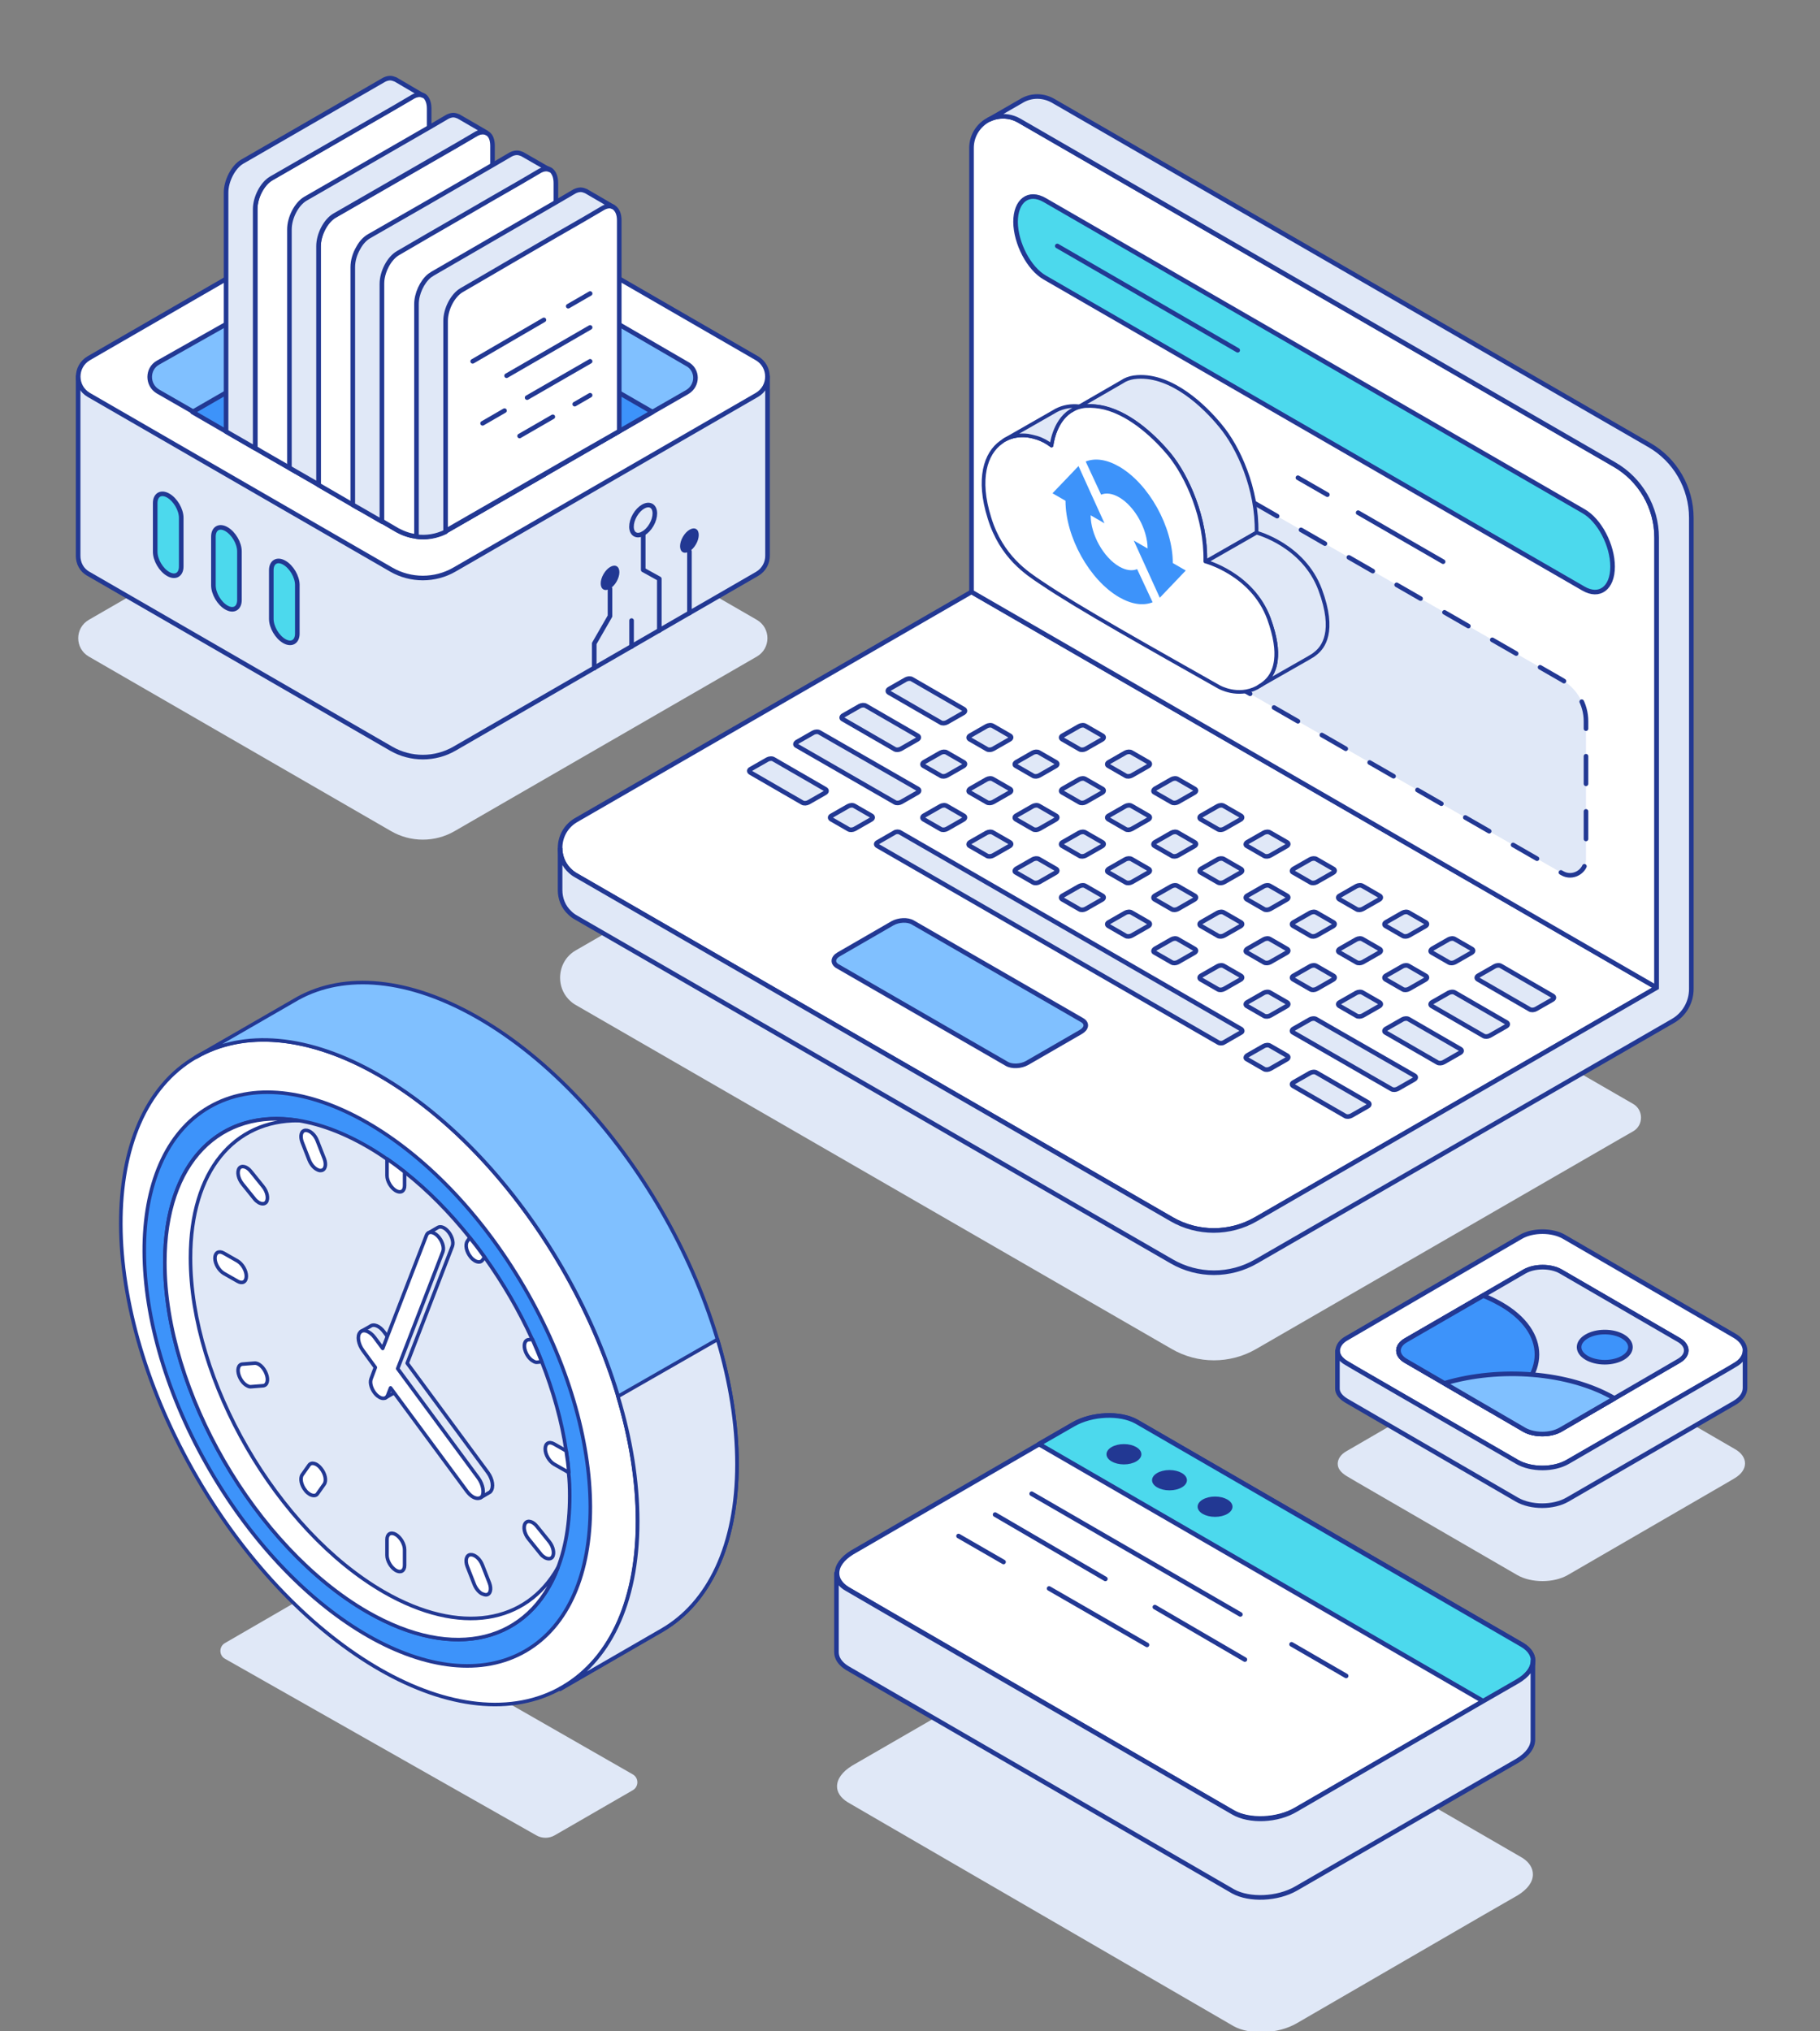 <?xml version="1.0" encoding="UTF-8"?>
<svg xmlns="http://www.w3.org/2000/svg" width="396" height="442" viewBox="0 0 396 442" fill="none">
  <rect x="0" y="0" width="396" height="442" fill="#808080" stroke="none"/>
  <g clip-path="url(#clip0_1268_4743)">
    <path d="M164.69 134.884L98.893 96.881C94.645 94.422 89.355 94.422 85.107 96.881L19.31 134.884C16.255 136.672 16.255 141.069 19.31 142.857L85.107 180.86C89.355 183.319 94.645 183.319 98.893 180.86L164.69 142.857C167.745 141.069 167.745 136.672 164.69 134.884Z" fill="#E0E8F7"></path>
    <path d="M123.855 81.903L98.893 67.521C94.645 65.062 89.355 65.062 85.107 67.521L60.145 81.903H17V120.949C17 122.514 17.745 124.079 19.31 124.898L85.107 162.901C89.355 165.36 94.645 165.36 98.893 162.901L164.69 124.898C166.255 124.004 167 122.439 167 120.949V81.903H123.855Z" fill="#E0E8F7" stroke="#223893" stroke-miterlimit="10" stroke-linecap="round" stroke-linejoin="round"></path>
    <path d="M85.107 123.93L19.31 85.927C16.255 84.138 16.255 79.742 19.31 77.954L85.107 39.951C89.355 37.492 94.645 37.492 98.893 39.951L164.69 77.954C167.745 79.742 167.745 84.138 164.69 85.927L98.893 123.93C94.645 126.389 89.355 126.389 85.107 123.93Z" fill="white" stroke="#223893" stroke-miterlimit="10" stroke-linecap="round" stroke-linejoin="round"></path>
    <path d="M149.489 85.331L141.963 89.653L134.735 93.826L126.911 98.296L118.64 103.065L97.403 115.286C97.254 115.361 97.03 115.51 96.807 115.584C94.795 116.553 92.634 116.925 90.473 116.627C89.057 116.478 87.716 115.957 86.449 115.286L83.021 113.274L78.252 110.517L76.688 109.623L69.236 105.301L64.318 102.469L62.902 101.65L56.941 98.222L55.45 97.328L49.117 93.677L41.889 89.504L34.363 85.182C31.978 83.766 31.978 80.264 34.363 78.922L49.266 70.502L55.6 66.851L63.051 62.529L69.385 58.878L78.029 53.885L86.598 48.967C88.684 47.775 91.144 47.328 93.454 47.626C94.795 47.775 96.062 48.222 97.328 48.893C97.403 48.893 97.477 48.967 97.477 48.967L104.854 53.289L107.164 54.63L111.114 56.94L120.875 62.603L125.719 65.435L134.661 70.577L149.415 79.146C151.948 80.413 151.948 83.915 149.489 85.331Z" fill="#80C0FF" stroke="#223893" stroke-miterlimit="10" stroke-linecap="round" stroke-linejoin="round"></path>
    <path d="M141.963 89.653L126.911 98.371L97.403 115.361C93.975 117.298 89.877 117.298 86.449 115.361L56.941 98.371L41.889 89.653L86.449 63.945C89.802 62.007 93.975 62.007 97.403 63.945L141.963 89.653Z" fill="#3D93FA" stroke="#223893" stroke-miterlimit="10" stroke-linecap="round" stroke-linejoin="round"></path>
    <path d="M93.377 23.632V81.232C93.377 83.468 92.185 86.076 90.546 87.417C90.322 87.566 90.099 87.79 89.875 87.864L83.094 91.814L76.76 95.465L69.309 99.787L64.391 102.618L62.975 101.799L57.014 98.371L55.523 97.477V45.465C55.523 42.857 57.088 39.876 59.026 38.758L85.553 23.483L89.875 20.949C90.695 20.502 91.44 20.428 92.036 20.726L92.334 20.875C93.005 21.396 93.377 22.365 93.377 23.632Z" fill="white" stroke="#223893" stroke-miterlimit="10" stroke-linecap="round" stroke-linejoin="round"></path>
    <path d="M92.036 20.8C91.44 20.502 90.695 20.577 89.875 21.024L85.553 23.557L59.026 38.833C57.088 39.951 55.523 42.931 55.523 45.539V97.551L49.19 93.9V41.888C49.19 39.355 50.754 36.3 52.692 35.182L83.541 17.373C83.69 17.298 83.839 17.224 84.063 17.149C84.286 17.075 84.584 17 84.882 17C85.255 17 85.702 17.149 86.075 17.298L92.036 20.8Z" fill="#E0E8F7" stroke="#223893" stroke-miterlimit="10" stroke-linecap="round" stroke-linejoin="round"></path>
    <path d="M107.163 31.754V89.355C107.163 89.876 107.088 90.472 106.939 90.994C106.492 93.081 105.151 95.167 103.66 96.061L96.879 100.01L90.546 103.662L83.094 107.984L78.325 110.741L76.76 109.846L69.309 105.525V53.662C69.309 51.054 70.873 48.073 72.811 46.955L93.377 35.107L99.338 31.68L103.66 29.146C104.48 28.699 105.225 28.624 105.821 28.922L106.119 29.072C106.79 29.519 107.163 30.413 107.163 31.754Z" fill="white" stroke="#223893" stroke-miterlimit="10" stroke-linecap="round" stroke-linejoin="round"></path>
    <path d="M105.821 28.848C105.225 28.55 104.48 28.624 103.66 29.071L99.338 31.605L93.377 35.033L72.811 46.881C70.873 47.998 69.308 50.979 69.308 53.587V105.45L64.39 102.618L62.975 101.799V49.936C62.975 47.328 64.539 44.347 66.477 43.229L93.377 27.73L97.326 25.42C97.475 25.346 97.624 25.271 97.848 25.197C98.072 25.122 98.37 25.048 98.593 25.048C99.04 25.048 99.413 25.197 99.785 25.346L105.821 28.848Z" fill="#E0E8F7" stroke="#223893" stroke-miterlimit="10" stroke-linecap="round" stroke-linejoin="round"></path>
    <path d="M120.948 39.876V97.477C120.948 99.489 119.979 101.724 118.638 103.14L97.401 115.361C97.252 115.435 97.028 115.584 96.805 115.659C94.793 116.627 92.632 117 90.471 116.702C89.055 116.553 87.714 116.031 86.447 115.361L83.019 113.349V61.635C83.019 59.027 84.584 56.046 86.522 54.928L93.303 50.979L97.177 48.744L107.088 43.006L113.049 39.578L117.371 37.045C118.191 36.598 118.936 36.523 119.532 36.821L119.83 36.97C120.575 37.566 120.948 38.535 120.948 39.876Z" fill="white" stroke="#223893" stroke-miterlimit="10" stroke-linecap="round" stroke-linejoin="round"></path>
    <path d="M119.606 36.97C119.01 36.672 118.265 36.747 117.445 37.194L113.123 39.727L107.162 43.155L97.252 48.893L93.377 51.128L86.596 55.078C84.658 56.195 83.094 59.176 83.094 61.784V113.498L78.325 110.741L76.76 109.846V58.133C76.76 56.717 77.207 55.227 77.952 53.96C78.548 52.842 79.368 51.948 80.262 51.426L93.377 43.9L107.162 35.927L111.111 33.617C111.261 33.542 111.41 33.468 111.633 33.393C111.857 33.319 112.155 33.244 112.453 33.244C112.9 33.244 113.272 33.393 113.645 33.542L119.606 36.97Z" fill="#E0E8F7" stroke="#223893" stroke-miterlimit="10" stroke-linecap="round" stroke-linejoin="round"></path>
    <path d="M134.735 47.924V93.826L126.911 98.297L118.64 103.066L97.403 115.286C97.254 115.361 97.03 115.51 96.807 115.584V69.757C96.807 67.149 98.371 64.168 100.309 63.051L107.09 59.101L111.039 56.791L120.801 51.128L126.762 47.7L131.084 45.167C131.904 44.72 132.649 44.645 133.245 44.943L133.543 45.092C134.363 45.688 134.735 46.657 134.735 47.924Z" fill="white" stroke="#223893" stroke-miterlimit="10" stroke-linecap="round" stroke-linejoin="round"></path>
    <path d="M133.393 45.018C132.797 44.72 132.052 44.794 131.232 45.241L126.91 47.775L120.949 51.203L111.187 56.866L107.238 59.176L100.457 63.125C98.52 64.243 96.955 67.224 96.955 69.832V115.733C94.943 116.702 92.782 117.075 90.621 116.776V66.18C90.621 63.945 91.813 61.337 93.453 59.996C93.676 59.846 93.9 59.697 94.123 59.548L104.928 53.289L107.238 51.948L121.023 43.975L124.973 41.665C125.122 41.59 125.271 41.516 125.494 41.441C125.718 41.367 126.016 41.292 126.314 41.292C126.761 41.292 127.134 41.441 127.506 41.59L133.393 45.018Z" fill="#E0E8F7" stroke="#223893" stroke-miterlimit="10" stroke-linecap="round" stroke-linejoin="round"></path>
    <path d="M123.635 66.627L128.404 63.87" stroke="#223893" stroke-miterlimit="10" stroke-linecap="round" stroke-linejoin="round"></path>
    <path d="M102.844 78.624L118.343 69.608" stroke="#223893" stroke-miterlimit="10" stroke-linecap="round" stroke-linejoin="round"></path>
    <path d="M110.221 81.754L128.403 71.247" stroke="#223893" stroke-miterlimit="10" stroke-linecap="round" stroke-linejoin="round"></path>
    <path d="M114.691 86.523L128.402 78.624" stroke="#223893" stroke-miterlimit="10" stroke-linecap="round" stroke-linejoin="round"></path>
    <path d="M105.004 92.112L109.773 89.355" stroke="#223893" stroke-miterlimit="10" stroke-linecap="round" stroke-linejoin="round"></path>
    <path d="M125.049 87.939L128.402 86.001" stroke="#223893" stroke-miterlimit="10" stroke-linecap="round" stroke-linejoin="round"></path>
    <path d="M113.053 94.869L120.281 90.696" stroke="#223893" stroke-miterlimit="10" stroke-linecap="round" stroke-linejoin="round"></path>
    <path d="M36.599 124.899C35.034 124.004 33.768 121.844 33.768 120.055V109.474C33.768 107.686 35.034 106.94 36.599 107.835C38.164 108.729 39.431 110.89 39.431 112.678V123.259C39.431 125.048 38.164 125.793 36.599 124.899Z" fill="#4CD9ED" stroke="#223893" stroke-miterlimit="10" stroke-linecap="round" stroke-linejoin="round"></path>
    <path d="M49.267 132.201C47.702 131.307 46.435 129.146 46.435 127.358V116.776C46.435 114.988 47.702 114.243 49.267 115.137C50.832 116.031 52.099 118.192 52.099 119.981V130.562C52.099 132.35 50.832 133.095 49.267 132.201Z" fill="#4CD9ED" stroke="#223893" stroke-miterlimit="10" stroke-linecap="round" stroke-linejoin="round"></path>
    <path d="M61.861 139.504C60.296 138.609 59.029 136.448 59.029 134.66V124.079C59.029 122.291 60.296 121.545 61.861 122.44C63.426 123.334 64.692 125.495 64.692 127.283V137.864C64.692 139.653 63.426 140.398 61.861 139.504Z" fill="#4CD9ED" stroke="#223893" stroke-miterlimit="10" stroke-linecap="round" stroke-linejoin="round"></path>
    <path d="M141.75 114.207C142.737 112.496 142.729 110.642 141.731 110.066C140.733 109.49 139.124 110.41 138.136 112.12C137.148 113.831 137.157 115.685 138.155 116.261C139.152 116.837 140.762 115.918 141.75 114.207Z" stroke="#223893" stroke-miterlimit="10" stroke-linecap="round" stroke-linejoin="round"></path>
    <path d="M151.423 118.447C152.226 117.057 152.241 115.564 151.457 115.111C150.673 114.658 149.386 115.418 148.584 116.808C147.781 118.198 147.766 119.692 148.551 120.144C149.335 120.597 150.621 119.837 151.423 118.447Z" fill="#223893"></path>
    <path d="M139.953 116.106V124.004L143.455 125.942V137.194" stroke="#223893" stroke-miterlimit="10" stroke-linecap="round" stroke-linejoin="round"></path>
    <path d="M134.156 126.553C134.958 125.163 134.973 123.669 134.189 123.217C133.405 122.764 132.119 123.524 131.316 124.914C130.514 126.304 130.499 127.797 131.283 128.25C132.067 128.703 133.353 127.943 134.156 126.553Z" fill="#223893"></path>
    <path d="M132.725 128.103V134.064L129.297 140.025V145.39" stroke="#223893" stroke-miterlimit="10" stroke-linecap="round" stroke-linejoin="round"></path>
    <path d="M150.012 133.393V119.98" stroke="#223893" stroke-miterlimit="10" stroke-linecap="round" stroke-linejoin="round"></path>
    <path d="M137.42 140.696V135.032" stroke="#223893" stroke-miterlimit="10" stroke-linecap="round" stroke-linejoin="round"></path>
    <path d="M379.686 318.434C379.686 319.597 378.937 320.759 377.438 321.648L375.94 322.537L341.133 342.711C338.068 344.489 333.163 344.489 330.098 342.711L295.291 322.537L292.976 321.169C291.75 320.417 291.068 319.528 291.068 318.571V318.366C291.136 317.408 291.75 316.451 292.976 315.767L330.916 293.747C333.504 292.243 337.727 292.243 340.315 293.747L377.438 315.288C378.937 316.109 379.686 317.272 379.686 318.434Z" fill="#E0E8F7"></path>
    <path d="M379.686 293.884C379.686 295.046 378.937 296.209 377.438 297.098L375.94 297.987L341.065 318.092C338 319.87 333.095 319.87 330.03 318.092L295.291 297.987L292.976 296.619C291.75 295.867 291.068 294.978 291.068 294.021V293.815C291.136 292.858 291.75 291.901 292.976 291.217L330.916 269.128C333.504 267.624 337.727 267.624 340.315 269.128L377.438 290.67C378.937 291.559 379.686 292.721 379.686 293.884Z" fill="white" stroke="#223893" stroke-miterlimit="10" stroke-linecap="round" stroke-linejoin="round"></path>
    <path d="M365.246 296.141L339.499 311.117C337.319 312.348 333.845 312.348 331.665 311.117L305.918 296.141C303.738 294.91 303.738 292.858 305.918 291.627L331.734 276.651C333.913 275.42 337.387 275.42 339.567 276.651L365.382 291.627C367.426 292.858 367.426 294.91 365.246 296.141Z" fill="white" stroke="#223893" stroke-miterlimit="10" stroke-linecap="round" stroke-linejoin="round"></path>
    <path d="M365.246 296.141L339.499 311.117C337.319 312.348 333.845 312.348 331.665 311.117L305.918 296.141C303.738 294.91 303.738 292.858 305.918 291.627L331.734 276.651C333.913 275.42 337.387 275.42 339.567 276.651L365.382 291.627C367.426 292.858 367.426 294.91 365.246 296.141Z" fill="#E0E8F7" stroke="#223893" stroke-miterlimit="10" stroke-linecap="round" stroke-linejoin="round"></path>
    <path d="M326.489 305.783C325.808 306.193 325.126 306.535 324.377 306.877L305.918 296.14C303.738 294.91 303.738 292.858 305.918 291.627L322.742 281.916C324.105 282.463 325.331 283.079 326.557 283.763C337.046 289.781 337.046 299.697 326.489 305.783Z" fill="#3D93FA" stroke="#223893" stroke-miterlimit="10" stroke-linecap="round" stroke-linejoin="round"></path>
    <path d="M351.281 304.278L339.497 311.117C337.318 312.348 333.844 312.348 331.664 311.117L314.295 300.996C326.215 297.44 341.268 298.466 351.281 304.278Z" fill="#80C0FF" stroke="#223893" stroke-miterlimit="10" stroke-linecap="round" stroke-linejoin="round"></path>
    <path d="M349.169 296.414C352.254 296.414 354.755 294.944 354.755 293.132C354.755 291.319 352.254 289.849 349.169 289.849C346.085 289.849 343.584 291.319 343.584 293.132C343.584 294.944 346.085 296.414 349.169 296.414Z" fill="#3D93FA" stroke="#223893" stroke-miterlimit="10" stroke-linecap="round" stroke-linejoin="round"></path>
    <path d="M379.686 293.884V302.022C379.686 303.184 378.936 304.347 377.438 305.236L341.064 326.298C337.999 328.076 333.095 328.076 330.03 326.298L292.907 304.757C291.681 304.005 291 303.116 291 302.158V293.952C291.068 294.91 291.681 295.867 292.907 296.551L295.223 297.919L330.098 318.092C333.163 319.87 338.067 319.87 341.133 318.092L375.939 297.919L377.438 297.03C378.936 296.209 379.686 295.046 379.686 293.884Z" fill="#E0E8F7" stroke="#223893" stroke-miterlimit="10" stroke-linecap="round" stroke-linejoin="round"></path>
    <path d="M333.532 407.87C333.532 409.465 332.43 411.061 330.227 412.411L322.761 416.706L282.124 440.27C278.085 442.602 271.965 442.847 268.415 440.884L192.894 397.07L184.449 392.161C182.857 391.179 182.123 389.952 182.123 388.725C182.123 387.129 183.225 385.534 185.428 384.184L233.653 356.325C237.693 353.993 243.813 353.747 247.362 355.711L331.329 404.311C332.797 405.293 333.532 406.52 333.532 407.87Z" fill="#E0E8F7"></path>
    <path d="M333.532 361.356C333.532 362.952 332.43 364.547 330.227 365.897L322.761 370.193L282.001 393.756C277.962 396.088 271.842 396.334 268.293 394.37L192.894 350.679L184.449 345.77C182.857 344.788 182.123 343.561 182.123 342.334C182.123 340.738 183.225 339.143 185.428 337.793L233.531 309.934C237.57 307.602 243.69 307.356 247.24 309.32L331.206 357.92C332.797 358.902 333.532 360.129 333.532 361.356Z" fill="white" stroke="#223893" stroke-miterlimit="10" stroke-linecap="round" stroke-linejoin="round"></path>
    <path d="M322.76 370.193L226.064 314.229L233.531 309.934C237.57 307.602 243.69 307.356 247.24 309.32L331.206 357.92C334.756 360.006 334.266 363.566 330.227 365.897L322.76 370.193Z" fill="#4CD9ED" stroke="#223893" stroke-miterlimit="10" stroke-linecap="round" stroke-linejoin="round"></path>
    <path d="M244.546 318.647C246.642 318.647 248.341 317.658 248.341 316.438C248.341 315.218 246.642 314.229 244.546 314.229C242.451 314.229 240.752 315.218 240.752 316.438C240.752 317.658 242.451 318.647 244.546 318.647Z" fill="#223893"></path>
    <path d="M254.46 324.293C256.556 324.293 258.255 323.304 258.255 322.084C258.255 320.864 256.556 319.875 254.46 319.875C252.365 319.875 250.666 320.864 250.666 322.084C250.666 323.304 252.365 324.293 254.46 324.293Z" fill="#223893"></path>
    <path d="M264.374 330.061C266.47 330.061 268.169 329.072 268.169 327.852C268.169 326.632 266.47 325.643 264.374 325.643C262.279 325.643 260.58 326.632 260.58 327.852C260.58 329.072 262.279 330.061 264.374 330.061Z" fill="#223893"></path>
    <path d="M281.021 357.797L292.894 364.67" stroke="#223893" stroke-miterlimit="10" stroke-linecap="round" stroke-linejoin="round"></path>
    <path d="M224.473 325.029L269.883 351.293" stroke="#223893" stroke-miterlimit="10" stroke-linecap="round" stroke-linejoin="round"></path>
    <path d="M251.279 349.697L270.863 361.111" stroke="#223893" stroke-miterlimit="10" stroke-linecap="round" stroke-linejoin="round"></path>
    <path d="M216.518 329.57L240.508 343.561" stroke="#223893" stroke-miterlimit="10" stroke-linecap="round" stroke-linejoin="round"></path>
    <path d="M218.353 339.879L208.561 334.234" stroke="#223893" stroke-miterlimit="10" stroke-linecap="round" stroke-linejoin="round"></path>
    <path d="M249.565 357.92L228.268 345.647" stroke="#223893" stroke-miterlimit="10" stroke-linecap="round" stroke-linejoin="round"></path>
    <path d="M333.531 361.356V378.538C333.531 380.134 332.43 381.729 330.226 383.079L282.001 410.938C277.962 413.27 271.842 413.516 268.292 411.552L184.326 362.952C182.734 361.97 182 360.743 182 359.516V342.334C182 343.684 182.734 344.911 184.326 345.77L192.771 350.679L268.292 394.37C271.842 396.456 277.962 396.211 282.001 393.756L322.638 370.193L330.104 365.897C332.43 364.547 333.531 362.952 333.531 361.356Z" fill="#E0E8F7" stroke="#223893" stroke-miterlimit="10" stroke-linecap="round" stroke-linejoin="round"></path>
    <path d="M121.867 212.755C121.867 214.4 122.434 216.045 123.626 217.35C123.739 217.463 123.853 217.577 123.966 217.69C124.363 218.087 124.817 218.427 125.327 218.711L254.946 293.533C260.619 296.823 267.653 296.823 273.325 293.533L352.571 247.755L355.351 246.166C357.62 244.862 357.62 241.515 355.351 240.21L211.381 157.107L125.271 206.799C123.002 208.103 121.867 210.429 121.867 212.755Z" fill="#E0E8F7"></path>
    <path d="M121.867 184.505C121.867 186.15 122.434 187.795 123.626 189.1C123.739 189.214 123.853 189.327 123.966 189.44C124.363 189.838 124.817 190.178 125.327 190.462L254.946 265.283C260.619 268.573 267.653 268.573 273.325 265.283L352.515 219.505L360.456 214.91L211.381 128.801L125.271 178.492C123.002 179.854 121.867 182.18 121.867 184.505Z" fill="white" stroke="#223893" stroke-miterlimit="10" stroke-linecap="round" stroke-linejoin="round"></path>
    <path d="M321.542 213.095L332.83 219.619C333.171 219.845 333.795 219.789 334.192 219.562L337.765 217.52C338.163 217.293 338.219 216.952 337.879 216.726L326.59 210.202C326.25 209.975 325.626 210.032 325.229 210.259L321.655 212.301C321.258 212.528 321.201 212.868 321.542 213.095Z" fill="#E0E8F7" stroke="#223893" stroke-miterlimit="10" stroke-linecap="round"></path>
    <path d="M311.503 207.252L315.247 209.408C315.587 209.635 316.211 209.578 316.608 209.351L320.182 207.309C320.579 207.082 320.636 206.742 320.295 206.515L316.551 204.359C316.211 204.132 315.587 204.189 315.19 204.416L311.616 206.458C311.219 206.742 311.162 207.082 311.503 207.252Z" fill="#E0E8F7" stroke="#223893" stroke-miterlimit="10" stroke-linecap="round"></path>
    <path d="M301.462 201.466L305.206 203.622C305.546 203.849 306.17 203.792 306.567 203.565L310.141 201.523C310.538 201.296 310.595 200.956 310.254 200.729L306.51 198.573C306.17 198.346 305.546 198.403 305.149 198.63L301.575 200.672C301.178 200.899 301.121 201.239 301.462 201.466Z" fill="#E0E8F7" stroke="#223893" stroke-miterlimit="10" stroke-linecap="round"></path>
    <path d="M291.422 195.68L295.166 197.836C295.507 198.063 296.131 198.006 296.528 197.779L300.101 195.737C300.498 195.51 300.555 195.17 300.215 194.943L296.471 192.787C296.131 192.56 295.507 192.617 295.109 192.844L291.536 194.886C291.082 195.113 291.082 195.453 291.422 195.68Z" fill="#E0E8F7" stroke="#223893" stroke-miterlimit="10" stroke-linecap="round"></path>
    <path d="M281.381 189.838L285.125 191.993C285.465 192.22 286.089 192.163 286.486 191.936L290.06 189.894C290.457 189.667 290.514 189.327 290.173 189.1L286.429 186.944C286.089 186.718 285.465 186.774 285.068 187.001L281.494 189.043C281.04 189.327 280.984 189.667 281.381 189.838Z" fill="#E0E8F7" stroke="#223893" stroke-miterlimit="10" stroke-linecap="round"></path>
    <path d="M271.284 184.051L275.028 186.207C275.368 186.434 275.992 186.377 276.389 186.15L279.963 184.108C280.36 183.881 280.417 183.541 280.077 183.314L276.333 181.158C275.992 180.931 275.368 180.988 274.971 181.215L271.397 183.257C271 183.484 270.944 183.881 271.284 184.051Z" fill="#E0E8F7" stroke="#223893" stroke-miterlimit="10" stroke-linecap="round"></path>
    <path d="M261.243 178.265L264.987 180.421C265.327 180.648 265.951 180.591 266.348 180.364L269.922 178.322C270.319 178.095 270.376 177.755 270.036 177.528L266.292 175.372C265.951 175.145 265.327 175.202 264.93 175.429L261.356 177.471C260.959 177.698 260.903 178.038 261.243 178.265Z" fill="#E0E8F7" stroke="#223893" stroke-miterlimit="10" stroke-linecap="round"></path>
    <path d="M251.202 172.423L254.946 174.578C255.286 174.805 255.91 174.748 256.307 174.522L259.881 172.479C260.278 172.253 260.335 171.912 259.995 171.685L256.251 169.53C255.91 169.303 255.286 169.36 254.889 169.586L251.315 171.629C250.918 171.912 250.862 172.253 251.202 172.423Z" fill="#E0E8F7" stroke="#223893" stroke-miterlimit="10" stroke-linecap="round"></path>
    <path d="M241.163 166.637L244.906 168.792C245.247 169.019 245.871 168.962 246.268 168.735L249.842 166.693C250.239 166.466 250.295 166.126 249.955 165.899L246.211 163.744C245.871 163.517 245.247 163.573 244.85 163.8L241.276 165.842C240.822 166.069 240.822 166.466 241.163 166.637Z" fill="#E0E8F7" stroke="#223893" stroke-miterlimit="10" stroke-linecap="round"></path>
    <path d="M231.122 160.851L234.865 163.006C235.206 163.233 235.83 163.176 236.227 162.95L239.801 160.907C240.198 160.681 240.254 160.34 239.914 160.113L236.17 157.958C235.83 157.731 235.206 157.788 234.809 158.014L231.235 160.057C230.781 160.283 230.781 160.624 231.122 160.851Z" fill="#E0E8F7" stroke="#223893" stroke-miterlimit="10" stroke-linecap="round"></path>
    <path d="M311.503 218.881L322.791 225.405C323.132 225.631 323.756 225.575 324.153 225.348L327.726 223.306C328.123 223.079 328.18 222.738 327.84 222.512L316.551 215.988C316.211 215.761 315.587 215.818 315.19 216.045L311.616 218.087C311.219 218.314 311.162 218.654 311.503 218.881Z" fill="#E0E8F7" stroke="#223893" stroke-miterlimit="10" stroke-linecap="round"></path>
    <path d="M193.399 150.697L204.688 157.22C205.028 157.447 205.652 157.39 206.049 157.163L209.623 155.121C210.02 154.894 210.077 154.554 209.736 154.327L198.448 147.804C198.108 147.577 197.484 147.633 197.086 147.86L193.513 149.902C193.116 150.129 193.059 150.47 193.399 150.697Z" fill="#E0E8F7" stroke="#223893" stroke-miterlimit="10" stroke-linecap="round"></path>
    <path d="M301.462 213.095L305.206 215.251C305.546 215.478 306.17 215.421 306.567 215.194L310.141 213.152C310.538 212.925 310.595 212.585 310.254 212.358L306.51 210.202C306.17 209.975 305.546 210.032 305.149 210.259L301.575 212.301C301.178 212.528 301.121 212.868 301.462 213.095Z" fill="#E0E8F7" stroke="#223893" stroke-miterlimit="10" stroke-linecap="round"></path>
    <path d="M291.422 207.252L295.166 209.408C295.507 209.635 296.131 209.578 296.528 209.351L300.101 207.309C300.498 207.082 300.555 206.742 300.215 206.515L296.471 204.359C296.131 204.132 295.507 204.189 295.109 204.416L291.536 206.458C291.082 206.742 291.082 207.082 291.422 207.252Z" fill="#E0E8F7" stroke="#223893" stroke-miterlimit="10" stroke-linecap="round"></path>
    <path d="M281.381 201.466L285.125 203.622C285.465 203.849 286.089 203.792 286.486 203.565L290.06 201.523C290.457 201.296 290.514 200.956 290.173 200.729L286.429 198.573C286.089 198.346 285.465 198.403 285.068 198.63L281.494 200.672C281.04 200.899 280.984 201.239 281.381 201.466Z" fill="#E0E8F7" stroke="#223893" stroke-miterlimit="10" stroke-linecap="round"></path>
    <path d="M271.284 195.68L275.028 197.836C275.368 198.063 275.992 198.006 276.389 197.779L279.963 195.737C280.36 195.51 280.417 195.17 280.077 194.943L276.333 192.787C275.992 192.56 275.368 192.617 274.971 192.844L271.397 194.886C271 195.113 270.944 195.453 271.284 195.68Z" fill="#E0E8F7" stroke="#223893" stroke-miterlimit="10" stroke-linecap="round"></path>
    <path d="M261.243 189.838L264.987 191.993C265.327 192.22 265.951 192.163 266.348 191.936L269.922 189.894C270.319 189.667 270.376 189.327 270.036 189.1L266.292 186.944C265.951 186.718 265.327 186.774 264.93 187.001L261.356 189.043C260.959 189.327 260.903 189.667 261.243 189.838Z" fill="#E0E8F7" stroke="#223893" stroke-miterlimit="10" stroke-linecap="round"></path>
    <path d="M251.202 184.051L254.946 186.207C255.286 186.434 255.91 186.377 256.307 186.15L259.881 184.108C260.278 183.881 260.335 183.541 259.995 183.314L256.251 181.158C255.91 180.931 255.286 180.988 254.889 181.215L251.315 183.257C250.918 183.484 250.862 183.881 251.202 184.051Z" fill="#E0E8F7" stroke="#223893" stroke-miterlimit="10" stroke-linecap="round"></path>
    <path d="M241.163 178.265L244.906 180.421C245.247 180.648 245.871 180.591 246.268 180.364L249.842 178.322C250.239 178.095 250.295 177.755 249.955 177.528L246.211 175.372C245.871 175.145 245.247 175.202 244.85 175.429L241.276 177.471C240.822 177.698 240.822 178.038 241.163 178.265Z" fill="#E0E8F7" stroke="#223893" stroke-miterlimit="10" stroke-linecap="round"></path>
    <path d="M231.122 172.423L234.865 174.578C235.206 174.805 235.83 174.748 236.227 174.522L239.801 172.479C240.198 172.253 240.254 171.912 239.914 171.685L236.17 169.53C235.83 169.303 235.206 169.36 234.809 169.586L231.235 171.629C230.781 171.912 230.781 172.253 231.122 172.423Z" fill="#E0E8F7" stroke="#223893" stroke-miterlimit="10" stroke-linecap="round"></path>
    <path d="M221.024 166.637L224.768 168.792C225.109 169.019 225.733 168.962 226.13 168.735L229.703 166.693C230.1 166.466 230.157 166.126 229.817 165.899L226.073 163.744C225.733 163.517 225.109 163.573 224.711 163.8L221.138 165.842C220.741 166.069 220.684 166.466 221.024 166.637Z" fill="#E0E8F7" stroke="#223893" stroke-miterlimit="10" stroke-linecap="round"></path>
    <path d="M210.983 160.851L214.727 163.006C215.068 163.233 215.691 163.176 216.089 162.95L219.662 160.907C220.059 160.681 220.116 160.34 219.776 160.113L216.032 157.958C215.691 157.731 215.068 157.788 214.67 158.014L211.097 160.057C210.7 160.283 210.643 160.624 210.983 160.851Z" fill="#E0E8F7" stroke="#223893" stroke-miterlimit="10" stroke-linecap="round"></path>
    <path d="M301.462 224.667L312.75 231.191C313.091 231.417 313.715 231.361 314.112 231.134L317.685 229.092C318.082 228.865 318.139 228.524 317.799 228.298L306.51 221.774C306.17 221.547 305.546 221.604 305.149 221.831L301.575 223.873C301.178 224.1 301.121 224.497 301.462 224.667Z" fill="#E0E8F7" stroke="#223893" stroke-miterlimit="10" stroke-linecap="round"></path>
    <path d="M183.358 156.483L194.647 163.006C194.987 163.233 195.611 163.176 196.008 162.949L199.582 160.907C199.979 160.68 200.036 160.34 199.695 160.113L188.407 153.59C188.066 153.363 187.443 153.419 187.045 153.646L183.472 155.688C183.075 155.915 183.018 156.312 183.358 156.483Z" fill="#E0E8F7" stroke="#223893" stroke-miterlimit="10" stroke-linecap="round"></path>
    <path d="M291.422 218.881L295.166 221.037C295.507 221.264 296.131 221.207 296.528 220.98L300.101 218.938C300.498 218.711 300.555 218.371 300.215 218.144L296.471 215.988C296.131 215.761 295.507 215.818 295.109 216.045L291.536 218.087C291.082 218.314 291.082 218.654 291.422 218.881Z" fill="#E0E8F7" stroke="#223893" stroke-miterlimit="10" stroke-linecap="round"></path>
    <path d="M281.381 213.095L285.125 215.251C285.465 215.478 286.089 215.421 286.486 215.194L290.06 213.152C290.457 212.925 290.514 212.585 290.173 212.358L286.429 210.202C286.089 209.975 285.465 210.032 285.068 210.259L281.494 212.301C281.04 212.528 280.984 212.868 281.381 213.095Z" fill="#E0E8F7" stroke="#223893" stroke-miterlimit="10" stroke-linecap="round"></path>
    <path d="M271.284 207.252L275.028 209.408C275.368 209.635 275.992 209.578 276.389 209.351L279.963 207.309C280.36 207.082 280.417 206.742 280.077 206.515L276.333 204.359C275.992 204.132 275.368 204.189 274.971 204.416L271.397 206.458C271 206.742 270.944 207.082 271.284 207.252Z" fill="#E0E8F7" stroke="#223893" stroke-miterlimit="10" stroke-linecap="round"></path>
    <path d="M261.243 201.466L264.987 203.622C265.327 203.849 265.951 203.792 266.348 203.565L269.922 201.523C270.319 201.296 270.376 200.956 270.036 200.729L266.292 198.573C265.951 198.346 265.327 198.403 264.93 198.63L261.356 200.672C260.959 200.899 260.903 201.239 261.243 201.466Z" fill="#E0E8F7" stroke="#223893" stroke-miterlimit="10" stroke-linecap="round"></path>
    <path d="M251.202 195.68L254.946 197.836C255.286 198.063 255.91 198.006 256.307 197.779L259.881 195.737C260.278 195.51 260.335 195.17 259.995 194.943L256.251 192.787C255.91 192.56 255.286 192.617 254.889 192.844L251.315 194.886C250.918 195.113 250.862 195.453 251.202 195.68Z" fill="#E0E8F7" stroke="#223893" stroke-miterlimit="10" stroke-linecap="round"></path>
    <path d="M241.163 189.838L244.906 191.993C245.247 192.22 245.871 192.163 246.268 191.936L249.842 189.894C250.239 189.667 250.295 189.327 249.955 189.1L246.211 186.944C245.871 186.718 245.247 186.774 244.85 187.001L241.276 189.043C240.822 189.327 240.822 189.667 241.163 189.838Z" fill="#E0E8F7" stroke="#223893" stroke-miterlimit="10" stroke-linecap="round"></path>
    <path d="M231.122 184.051L234.865 186.207C235.206 186.434 235.83 186.377 236.227 186.15L239.801 184.108C240.198 183.881 240.254 183.541 239.914 183.314L236.17 181.158C235.83 180.931 235.206 180.988 234.809 181.215L231.235 183.257C230.781 183.484 230.781 183.881 231.122 184.051Z" fill="#E0E8F7" stroke="#223893" stroke-miterlimit="10" stroke-linecap="round"></path>
    <path d="M221.024 178.265L224.768 180.421C225.109 180.648 225.733 180.591 226.13 180.364L229.703 178.322C230.1 178.095 230.157 177.755 229.817 177.528L226.073 175.372C225.733 175.145 225.109 175.202 224.711 175.429L221.138 177.471C220.741 177.698 220.684 178.038 221.024 178.265Z" fill="#E0E8F7" stroke="#223893" stroke-miterlimit="10" stroke-linecap="round"></path>
    <path d="M210.983 172.423L214.727 174.578C215.068 174.805 215.691 174.748 216.089 174.522L219.662 172.479C220.059 172.253 220.116 171.912 219.776 171.685L216.032 169.53C215.691 169.303 215.068 169.36 214.67 169.586L211.097 171.629C210.7 171.912 210.643 172.253 210.983 172.423Z" fill="#E0E8F7" stroke="#223893" stroke-miterlimit="10" stroke-linecap="round"></path>
    <path d="M200.944 166.637L204.688 168.792C205.028 169.019 205.652 168.962 206.05 168.735L209.623 166.693C210.02 166.466 210.077 166.126 209.737 165.899L205.993 163.744C205.652 163.517 205.028 163.573 204.631 163.8L201.058 165.842C200.661 166.069 200.604 166.466 200.944 166.637Z" fill="#E0E8F7" stroke="#223893" stroke-miterlimit="10" stroke-linecap="round"></path>
    <path d="M281.381 236.296L292.669 242.819C293.01 243.046 293.634 242.99 294.031 242.763L297.604 240.721C298.001 240.494 298.058 240.153 297.718 239.926L286.429 233.403C286.089 233.176 285.465 233.233 285.068 233.46L281.494 235.502C281.04 235.729 280.984 236.069 281.381 236.296Z" fill="#E0E8F7" stroke="#223893" stroke-miterlimit="10" stroke-linecap="round"></path>
    <path d="M163.278 168.111L174.566 174.635C174.907 174.862 175.531 174.805 175.928 174.578L179.501 172.536C179.898 172.309 179.955 171.969 179.615 171.742L168.326 165.218C167.986 164.992 167.362 165.048 166.965 165.275L163.391 167.317C162.937 167.544 162.937 167.885 163.278 168.111Z" fill="#E0E8F7" stroke="#223893" stroke-miterlimit="10" stroke-linecap="round"></path>
    <path d="M271.284 230.453L275.028 232.609C275.368 232.836 275.992 232.779 276.389 232.552L279.963 230.51C280.36 230.283 280.417 229.943 280.077 229.716L276.333 227.56C275.992 227.333 275.368 227.39 274.971 227.617L271.397 229.659C271 229.943 270.944 230.283 271.284 230.453Z" fill="#E0E8F7" stroke="#223893" stroke-miterlimit="10" stroke-linecap="round"></path>
    <path d="M270.036 224.667L266.292 226.823C265.952 227.05 265.385 227.05 265.044 226.823L190.904 184.052C190.563 183.825 190.563 183.541 190.904 183.314L194.648 181.159C194.988 180.932 195.555 180.932 195.896 181.159L270.036 223.93C270.377 224.157 270.377 224.497 270.036 224.667Z" fill="#E0E8F7" stroke="#223893" stroke-miterlimit="10" stroke-linecap="round"></path>
    <path d="M180.864 178.265L184.608 180.421C184.948 180.648 185.572 180.591 185.969 180.364L189.543 178.322C189.94 178.095 189.997 177.755 189.656 177.528L185.912 175.372C185.572 175.145 184.948 175.202 184.551 175.429L180.977 177.471C180.523 177.698 180.523 178.038 180.864 178.265Z" fill="#E0E8F7" stroke="#223893" stroke-miterlimit="10" stroke-linecap="round"></path>
    <path d="M281.382 224.667L302.768 236.977C303.108 237.204 303.732 237.147 304.129 236.92L307.703 234.878C308.1 234.651 308.157 234.311 307.817 234.084L286.374 221.774C286.034 221.547 285.41 221.604 285.013 221.831L281.439 223.873C281.042 224.1 280.985 224.497 281.382 224.667Z" fill="#E0E8F7" stroke="#223893" stroke-miterlimit="10" stroke-linecap="round"></path>
    <path d="M173.319 162.269L194.705 174.578C195.045 174.805 195.669 174.748 196.066 174.522L199.64 172.479C200.037 172.253 200.094 171.912 199.753 171.685L178.311 159.376C177.97 159.149 177.346 159.206 176.949 159.432L173.376 161.475C172.979 161.758 172.979 162.099 173.319 162.269Z" fill="#E0E8F7" stroke="#223893" stroke-miterlimit="10" stroke-linecap="round"></path>
    <path d="M271.284 218.881L275.028 221.037C275.368 221.264 275.992 221.207 276.389 220.98L279.963 218.938C280.36 218.711 280.417 218.371 280.077 218.144L276.333 215.988C275.992 215.761 275.368 215.818 274.971 216.045L271.397 218.087C271 218.314 270.944 218.654 271.284 218.881Z" fill="#E0E8F7" stroke="#223893" stroke-miterlimit="10" stroke-linecap="round"></path>
    <path d="M261.243 213.095L264.987 215.251C265.327 215.478 265.951 215.421 266.348 215.194L269.922 213.152C270.319 212.925 270.376 212.585 270.036 212.358L266.292 210.202C265.951 209.975 265.327 210.032 264.93 210.259L261.356 212.301C260.959 212.528 260.903 212.868 261.243 213.095Z" fill="#E0E8F7" stroke="#223893" stroke-miterlimit="10" stroke-linecap="round"></path>
    <path d="M251.202 207.252L254.946 209.408C255.286 209.635 255.91 209.578 256.307 209.351L259.881 207.309C260.278 207.082 260.335 206.742 259.995 206.515L256.251 204.359C255.91 204.132 255.286 204.189 254.889 204.416L251.315 206.458C250.918 206.742 250.862 207.082 251.202 207.252Z" fill="#E0E8F7" stroke="#223893" stroke-miterlimit="10" stroke-linecap="round"></path>
    <path d="M241.163 201.466L244.906 203.622C245.247 203.849 245.871 203.792 246.268 203.565L249.842 201.523C250.239 201.296 250.295 200.956 249.955 200.729L246.211 198.573C245.871 198.346 245.247 198.403 244.85 198.63L241.276 200.672C240.822 200.899 240.822 201.239 241.163 201.466Z" fill="#E0E8F7" stroke="#223893" stroke-miterlimit="10" stroke-linecap="round"></path>
    <path d="M231.122 195.68L234.865 197.836C235.206 198.063 235.83 198.006 236.227 197.779L239.801 195.737C240.198 195.51 240.254 195.17 239.914 194.943L236.17 192.787C235.83 192.56 235.206 192.617 234.809 192.844L231.235 194.886C230.781 195.113 230.781 195.453 231.122 195.68Z" fill="#E0E8F7" stroke="#223893" stroke-miterlimit="10" stroke-linecap="round"></path>
    <path d="M221.024 189.838L224.768 191.993C225.109 192.22 225.733 192.163 226.13 191.936L229.703 189.894C230.1 189.667 230.157 189.327 229.817 189.1L226.073 186.944C225.733 186.718 225.109 186.774 224.711 187.001L221.138 189.043C220.741 189.327 220.684 189.667 221.024 189.838Z" fill="#E0E8F7" stroke="#223893" stroke-miterlimit="10" stroke-linecap="round"></path>
    <path d="M210.983 184.051L214.727 186.207C215.068 186.434 215.691 186.377 216.089 186.15L219.662 184.108C220.059 183.881 220.116 183.541 219.776 183.314L216.032 181.158C215.691 180.931 215.068 180.988 214.67 181.215L211.097 183.257C210.7 183.484 210.643 183.881 210.983 184.051Z" fill="#E0E8F7" stroke="#223893" stroke-miterlimit="10" stroke-linecap="round"></path>
    <path d="M200.944 178.265L204.688 180.421C205.028 180.648 205.652 180.591 206.05 180.364L209.623 178.322C210.02 178.095 210.077 177.755 209.737 177.528L205.993 175.372C205.652 175.145 205.028 175.202 204.631 175.429L201.058 177.471C200.661 177.698 200.604 178.038 200.944 178.265Z" fill="#E0E8F7" stroke="#223893" stroke-miterlimit="10" stroke-linecap="round"></path>
    <path d="M182.167 210.202L219.039 231.474C220.173 232.155 222.159 232.042 223.463 231.304L235.149 224.554C236.454 223.816 236.624 222.682 235.489 222.001L198.617 200.729C197.483 200.048 195.497 200.162 194.193 200.899L182.507 207.649C181.203 208.387 181.089 209.521 182.167 210.202Z" fill="#80C0FF" stroke="#223893" stroke-miterlimit="10" stroke-linecap="round"></path>
    <path d="M211.383 32.197V128.801L360.458 214.91V117.002C360.458 110.421 356.941 104.352 351.269 101.118L221.707 26.24C220.913 25.787 220.119 25.503 219.268 25.389C217.793 25.163 216.318 25.446 215.07 26.07C214.9 26.183 214.673 26.297 214.503 26.41C212.688 27.602 211.383 29.701 211.383 32.197Z" fill="white" stroke="#223893" stroke-miterlimit="10" stroke-linecap="round" stroke-linejoin="round"></path>
    <path d="M227.32 60.389L344.516 128.063C348.033 130.105 350.869 127.95 350.869 123.298C350.869 118.647 348.033 113.201 344.516 111.215L227.32 43.541C223.803 41.499 220.967 43.655 220.967 48.306C221.024 52.958 223.86 58.404 227.32 60.389Z" fill="#4CD9ED" stroke="#223893" stroke-miterlimit="10" stroke-linecap="round" stroke-linejoin="round"></path>
    <path d="M230.045 53.525L269.299 76.216" stroke="#223893" stroke-miterlimit="10" stroke-linecap="round" stroke-linejoin="round"></path>
    <path d="M266.803 147.974L339.922 190.008C342.191 191.313 345.084 189.667 345.084 187.001V156.937C345.084 153.249 343.099 149.846 339.922 147.974L266.803 105.94C264.534 104.635 261.641 106.28 261.641 108.947V139.011C261.641 142.755 263.626 146.159 266.803 147.974Z" fill="#E0E8F7" stroke="#223893" stroke-miterlimit="10" stroke-linecap="round" stroke-dasharray="6 6"></path>
    <path d="M121.867 184.505V193.695C121.867 195.51 122.548 197.325 123.966 198.63C124.363 199.027 124.817 199.368 125.327 199.651L254.946 274.473C260.619 277.763 267.653 277.763 273.325 274.473L363.973 222.171C366.469 220.753 368.001 218.087 368.001 215.194V112.69C368.001 106.11 364.484 100.041 358.811 96.807L229.136 21.929C226.923 20.681 224.484 20.738 222.499 21.816L221.932 22.156L221.818 22.213L215.124 26.07C216.372 25.389 217.847 25.162 219.322 25.389C220.116 25.503 220.967 25.786 221.761 26.24L351.267 101.062C356.939 104.352 360.456 110.421 360.456 116.945V214.91L352.515 219.505L273.269 265.283C267.596 268.573 260.562 268.573 254.889 265.283L125.327 190.462C124.817 190.178 124.363 189.838 123.966 189.44C123.853 189.327 123.739 189.214 123.626 189.1C122.434 187.795 121.867 186.15 121.867 184.505Z" fill="#E0E8F7" stroke="#223893" stroke-miterlimit="10" stroke-linecap="round"></path>
    <path d="M295.504 111.556L313.997 122.22" stroke="#223893" stroke-miterlimit="10" stroke-linecap="round" stroke-linejoin="round"></path>
    <path d="M282.402 103.955L288.812 107.642" stroke="#223893" stroke-miterlimit="10" stroke-linecap="round" stroke-linejoin="round"></path>
    <path d="M273.406 115.851L262.253 122.236C262.444 112.753 258.301 103.648 254.413 98.907C251.672 95.619 246.382 90.245 240.327 88.791C239.052 88.475 237.714 88.285 236.312 88.412C235.993 88.412 235.674 88.475 235.356 88.538C234.718 88.664 234.145 88.854 233.635 89.107L234.782 88.475L244.088 83.101L244.725 82.721C245.49 82.342 246.382 82.089 247.466 82.026C255.05 81.52 262.189 88.538 265.503 92.584C269.455 97.263 273.598 106.367 273.406 115.851Z" fill="#E0E8F7" stroke="#223893" stroke-width="0.8" stroke-miterlimit="10" stroke-linecap="round" stroke-linejoin="round"></path>
    <path d="M286.346 142.088C285.964 142.404 285.645 142.657 285.263 142.847L284.753 143.163L274.109 149.233C274.491 149.043 274.81 148.727 275.192 148.474C276.021 147.778 277.296 146.388 277.614 143.606C277.869 141.519 277.551 138.611 276.085 134.691C272.452 124.955 262.254 122.299 262.254 122.299L273.408 115.914C273.408 115.914 283.606 118.569 287.239 128.306C290.68 137.536 287.812 140.887 286.346 142.088Z" fill="#E0E8F7" stroke="#223893" stroke-width="0.8" stroke-miterlimit="10" stroke-linecap="round" stroke-linejoin="round"></path>
    <path d="M277.614 143.606C277.295 146.387 276.02 147.778 275.192 148.474C274.809 148.79 274.491 149.043 274.108 149.232L274.045 149.296L273.535 149.612C269.328 151.825 265.249 149.485 265.249 149.485C250.398 141.077 234.528 132.225 226.625 126.851C223.501 124.765 217.893 121.224 215.279 112.689C212.603 104.154 214.451 98.654 217.829 96.251C218.02 96.125 218.211 95.998 218.339 95.872L218.658 95.682C220.251 94.797 221.972 94.607 223.629 94.797C224.266 94.86 224.967 95.05 225.541 95.24C226.752 95.619 227.899 96.251 228.792 96.947C228.792 96.947 229.302 91.826 232.871 89.486L233.636 89.044C234.146 88.791 234.719 88.601 235.357 88.475C235.675 88.411 235.994 88.348 236.313 88.348C237.651 88.285 238.989 88.411 240.328 88.728C246.383 90.245 251.673 95.556 254.414 98.843C258.302 103.585 262.445 112.689 262.253 122.173C262.253 122.173 272.451 124.828 276.084 134.565C277.55 138.611 277.869 141.519 277.614 143.606Z" fill="white" stroke="#223893" stroke-width="0.8" stroke-miterlimit="10" stroke-linecap="round" stroke-linejoin="round"></path>
    <path d="M234.784 88.412L233.636 89.044L232.871 89.486C229.302 91.826 228.792 96.947 228.792 96.947C227.9 96.251 226.816 95.619 225.542 95.24C224.904 95.05 224.267 94.924 223.63 94.797C221.973 94.607 220.252 94.797 218.658 95.682L229.493 89.486L229.812 89.297C231.406 88.475 233.126 88.222 234.784 88.412Z" fill="#E0E8F7" stroke="#223893" stroke-width="0.8" stroke-miterlimit="10" stroke-linecap="round" stroke-linejoin="round"></path>
    <g clip-path="url(#clip1_1268_4743)">
      <path d="M236.227 100.424C238.225 99.63 240.743 99.932 243.494 101.519C249.953 105.242 255.181 114.63 255.181 122.513L258.001 124.142L255.181 127.098L252.348 130.067L249.515 123.84L246.682 117.613L249.693 119.352C249.693 115.177 246.901 110.168 243.48 108.198C242.002 107.349 240.647 107.199 239.58 107.637L236.227 100.424Z" fill="#3D93FA"></path>
      <path d="M250.788 131.053C248.79 131.847 246.271 131.546 243.521 129.958C237.061 126.236 231.833 116.847 231.833 108.964L229 107.336L231.833 104.379L234.666 101.41L237.485 107.637L240.318 113.864L237.307 112.126C237.307 116.3 240.099 121.309 243.521 123.279C244.999 124.128 246.353 124.278 247.421 123.841L250.788 131.053Z" fill="#3D93FA"></path>
    </g>
    <path d="M137.713 386.114L70.296 347.494C69.055 346.77 67.504 346.77 66.263 347.494L48.944 357.524C47.6 358.299 47.651 360.212 48.944 360.936L116.671 399.349C117.912 400.073 119.463 400.073 120.703 399.349L137.713 389.526C139.005 388.75 139.005 386.889 137.713 386.114Z" fill="#E0E8F7"></path>
    <path d="M122.424 367.102C144.281 354.367 144.126 313.365 122.077 275.522C100.027 237.678 64.434 217.324 42.577 230.059C20.719 242.794 20.874 283.796 42.923 321.639C64.973 359.483 100.566 379.837 122.424 367.102Z" fill="white" stroke="#223893" stroke-width="0.775" stroke-miterlimit="9.999" stroke-linecap="round" stroke-linejoin="round"></path>
    <path d="M114.376 359.221C133.248 348.225 133.12 312.833 114.089 280.17C95.059 247.507 64.332 229.942 45.46 240.938C26.587 251.934 26.715 287.326 45.746 319.989C64.777 352.652 95.503 370.217 114.376 359.221Z" fill="#3D93FA" stroke="#223893" stroke-width="0.775" stroke-miterlimit="9.999" stroke-linecap="round" stroke-linejoin="round"></path>
    <path d="M123.962 325.521C123.962 353.491 104.264 364.761 79.914 350.699C55.615 336.637 35.865 302.618 35.865 274.648C35.865 246.679 55.563 235.408 79.914 249.471C81.361 250.298 82.809 251.228 84.205 252.211C85.497 253.09 86.738 254.02 88.031 255.003C93.149 259.035 97.905 263.895 102.248 269.323C103.334 270.719 104.419 272.115 105.453 273.563C109.434 279.146 112.95 285.144 115.793 291.399C116.517 293.002 117.241 294.656 117.861 296.259C120.395 302.722 122.256 309.287 123.186 315.698C123.445 317.249 123.6 318.852 123.703 320.403C123.91 322.109 123.962 323.815 123.962 325.521Z" fill="#E0E8F7" stroke="#223893" stroke-width="0.775" stroke-miterlimit="10" stroke-linecap="round" stroke-linejoin="round"></path>
    <path d="M83.533 346.408C60.268 332.966 41.449 300.447 41.449 273.718C41.449 254.692 51.013 243.732 64.921 243.835C47.963 241.095 35.865 252.779 35.865 274.7C35.865 302.67 55.563 336.688 79.914 350.751C99.043 361.763 115.276 357.162 121.377 341.135C114.553 353.232 100.18 355.972 83.533 346.408Z" fill="white" stroke="#223893" stroke-width="0.775" stroke-miterlimit="10" stroke-linecap="round" stroke-linejoin="round"></path>
    <path d="M88.031 255.003V258.001C88.031 259.19 87.204 259.707 86.118 259.087C85.084 258.466 84.205 257.019 84.205 255.778V252.366C84.205 252.314 84.205 252.262 84.205 252.159C85.549 253.09 86.79 254.02 88.031 255.003Z" fill="white" stroke="#223893" stroke-width="0.775" stroke-miterlimit="10" stroke-linecap="round" stroke-linejoin="round"></path>
    <path d="M68.901 254.434C68.229 254.072 67.608 253.296 67.246 252.366L65.747 248.54C65.23 247.196 65.54 246.007 66.471 245.955C67.401 245.903 68.539 246.886 69.056 248.282L70.555 252.107C71.072 253.452 70.762 254.641 69.831 254.692C69.573 254.744 69.263 254.641 68.901 254.434Z" fill="white" stroke="#223893" stroke-width="0.775" stroke-miterlimit="10" stroke-linecap="round" stroke-linejoin="round"></path>
    <path d="M56.285 261.672C55.975 261.465 55.613 261.206 55.355 260.845L52.77 257.639C51.839 256.502 51.529 255.003 52.046 254.227C52.563 253.503 53.752 253.813 54.631 254.951L57.216 258.156C58.147 259.294 58.457 260.793 57.94 261.568C57.578 262.034 56.957 262.034 56.285 261.672Z" fill="white" stroke="#223893" stroke-width="0.775" stroke-miterlimit="10" stroke-linecap="round" stroke-linejoin="round"></path>
    <path d="M51.685 278.785L48.686 277.078C47.652 276.458 46.773 275.01 46.773 273.77C46.773 272.581 47.601 272.064 48.686 272.684L51.685 274.39C52.719 275.01 53.598 276.458 53.598 277.699C53.598 278.94 52.719 279.405 51.685 278.785Z" fill="white" stroke="#223893" stroke-width="0.775" stroke-miterlimit="10" stroke-linecap="round" stroke-linejoin="round"></path>
    <path d="M53.7 301.481C53.028 301.119 52.408 300.343 52.046 299.413C51.529 298.069 51.839 296.88 52.77 296.828L55.355 296.621C56.285 296.518 57.423 297.552 57.94 298.948C58.457 300.292 58.147 301.481 57.216 301.533L54.631 301.739C54.372 301.791 54.062 301.688 53.7 301.481Z" fill="white" stroke="#223893" stroke-width="0.775" stroke-miterlimit="10" stroke-linecap="round" stroke-linejoin="round"></path>
    <path d="M67.401 325.159C67.091 324.953 66.729 324.694 66.471 324.332C65.54 323.195 65.23 321.695 65.747 320.92L67.246 318.8C67.763 318.076 68.953 318.387 69.831 319.524C70.762 320.661 71.072 322.161 70.555 322.936L69.056 325.056C68.746 325.521 68.074 325.521 67.401 325.159Z" fill="white" stroke="#223893" stroke-width="0.775" stroke-miterlimit="10" stroke-linecap="round" stroke-linejoin="round"></path>
    <path d="M86.118 341.703C85.084 341.083 84.205 339.635 84.205 338.395V334.982C84.205 333.793 85.032 333.276 86.118 333.897C87.152 334.517 88.031 335.965 88.031 337.205V340.618C88.031 341.807 87.204 342.324 86.118 341.703Z" fill="white" stroke="#223893" stroke-width="0.775" stroke-miterlimit="10" stroke-linecap="round" stroke-linejoin="round"></path>
    <path d="M104.832 346.77C104.16 346.408 103.54 345.633 103.178 344.702L101.679 340.876C101.162 339.532 101.472 338.343 102.403 338.291C103.333 338.239 104.471 339.222 104.988 340.618L106.487 344.443C107.004 345.788 106.694 346.977 105.763 347.028C105.505 347.028 105.194 346.925 104.832 346.77Z" fill="white" stroke="#223893" stroke-width="0.775" stroke-miterlimit="10" stroke-linecap="round" stroke-linejoin="round"></path>
    <path d="M118.533 338.912C118.223 338.705 117.861 338.446 117.603 338.084L115.018 334.879C114.087 333.742 113.777 332.242 114.294 331.467C114.811 330.691 116 331.053 116.879 332.191L119.464 335.396C120.395 336.533 120.705 338.033 120.188 338.808C119.826 339.273 119.205 339.273 118.533 338.912Z" fill="white" stroke="#223893" stroke-width="0.775" stroke-miterlimit="10" stroke-linecap="round" stroke-linejoin="round"></path>
    <path d="M123.755 320.403C123.703 320.351 123.652 320.351 123.548 320.3L120.55 318.594C119.516 317.973 118.637 316.526 118.637 315.285C118.637 314.044 119.464 313.579 120.55 314.199L123.186 315.698C123.445 317.301 123.652 318.852 123.755 320.403Z" fill="white" stroke="#223893" stroke-width="0.775" stroke-miterlimit="10" stroke-linecap="round" stroke-linejoin="round"></path>
    <path d="M117.86 296.311L116.93 296.414C116.62 296.466 116.309 296.363 115.999 296.156C115.327 295.794 114.707 295.018 114.345 294.088C113.828 292.744 114.138 291.554 115.069 291.503L115.844 291.451C116.516 293.002 117.24 294.656 117.86 296.311Z" fill="white" stroke="#223893" stroke-width="0.775" stroke-miterlimit="10" stroke-linecap="round" stroke-linejoin="round"></path>
    <path d="M105.453 273.563L104.988 274.183C104.626 274.7 104.005 274.7 103.333 274.338C103.023 274.132 102.661 273.873 102.403 273.511C101.472 272.374 101.162 270.874 101.679 270.099L102.196 269.323C103.385 270.719 104.419 272.115 105.453 273.563Z" fill="white" stroke="#223893" stroke-width="0.775" stroke-miterlimit="10" stroke-linecap="round" stroke-linejoin="round"></path>
    <path d="M106.177 320.455L88.599 296.621L98.422 271.185C98.784 270.254 98.267 268.703 97.285 267.721C96.561 266.997 95.785 266.79 95.268 267.1L93.149 268.341L90.202 279.663L85.342 292.226L83.584 289.848C82.602 288.504 81.309 287.987 80.534 288.607L78.518 289.745L83.532 296.776L82.705 298.896C82.343 299.826 82.86 301.377 83.843 302.36C83.946 302.463 84.049 302.566 84.153 302.618L83.739 304.221L85.807 303.032C85.859 303.032 85.859 302.98 85.911 302.98C86.066 302.877 86.221 302.722 86.324 302.463L86.79 301.274L104.471 325.935L106.487 324.746C106.591 324.694 106.694 324.642 106.746 324.539C107.47 323.66 107.211 321.902 106.177 320.455Z" fill="#E0E8F7" stroke="#223893" stroke-width="0.775" stroke-miterlimit="10" stroke-linecap="round" stroke-linejoin="round"></path>
    <path d="M104.108 321.644L86.53 297.81L96.353 272.374C96.715 271.443 96.198 269.892 95.215 268.91C94.233 267.927 93.147 267.876 92.785 268.806L83.273 293.416L81.515 291.037C80.481 289.641 79.033 289.124 78.361 289.9C77.638 290.675 77.948 292.485 78.982 293.881L81.67 297.552L80.74 300.033C80.378 300.964 80.895 302.515 81.877 303.497C82.084 303.704 82.29 303.859 82.549 304.014C83.325 304.479 84.048 304.324 84.359 303.6L84.979 301.998L101.626 324.539C102.04 325.056 102.453 325.469 102.919 325.728C103.643 326.142 104.366 326.142 104.832 325.676C105.4 324.901 105.142 323.091 104.108 321.644Z" fill="white" stroke="#223893" stroke-width="0.775" stroke-miterlimit="10" stroke-linecap="round" stroke-linejoin="round"></path>
    <path d="M160.357 318.594C160.357 282.921 135.18 239.441 104.108 221.501C88.856 212.712 75.001 211.678 64.868 217.21L42.637 230.032H42.688C52.873 224.138 66.987 225.017 82.549 234.012C113.621 251.952 138.799 295.432 138.799 331.105C138.799 349.2 132.336 361.866 121.841 367.553V367.605L144.124 354.732C154.153 348.786 160.357 336.327 160.357 318.594Z" fill="#80C0FF" stroke="#223893" stroke-width="0.775" stroke-miterlimit="10" stroke-linecap="round" stroke-linejoin="round"></path>
    <path d="M138.747 331.053C138.747 349.148 132.284 361.815 121.789 367.502V367.553L144.072 354.68C154.153 348.838 160.357 336.327 160.357 318.594C160.357 309.856 158.858 300.602 156.118 291.451L134.456 303.859C137.247 313.062 138.747 322.264 138.747 331.053Z" fill="#E0E8F7" stroke="#223893" stroke-width="0.775" stroke-miterlimit="10" stroke-linecap="round" stroke-linejoin="round"></path>
  </g>
  <defs>
    <clipPath id="clip0_1268_4743">
      <rect width="396" height="442" fill="white"></rect>
    </clipPath>
    <clipPath id="clip1_1268_4743">
      <rect width="29" height="31.463" fill="white" transform="translate(229 100)"></rect>
    </clipPath>
  </defs>
</svg>
